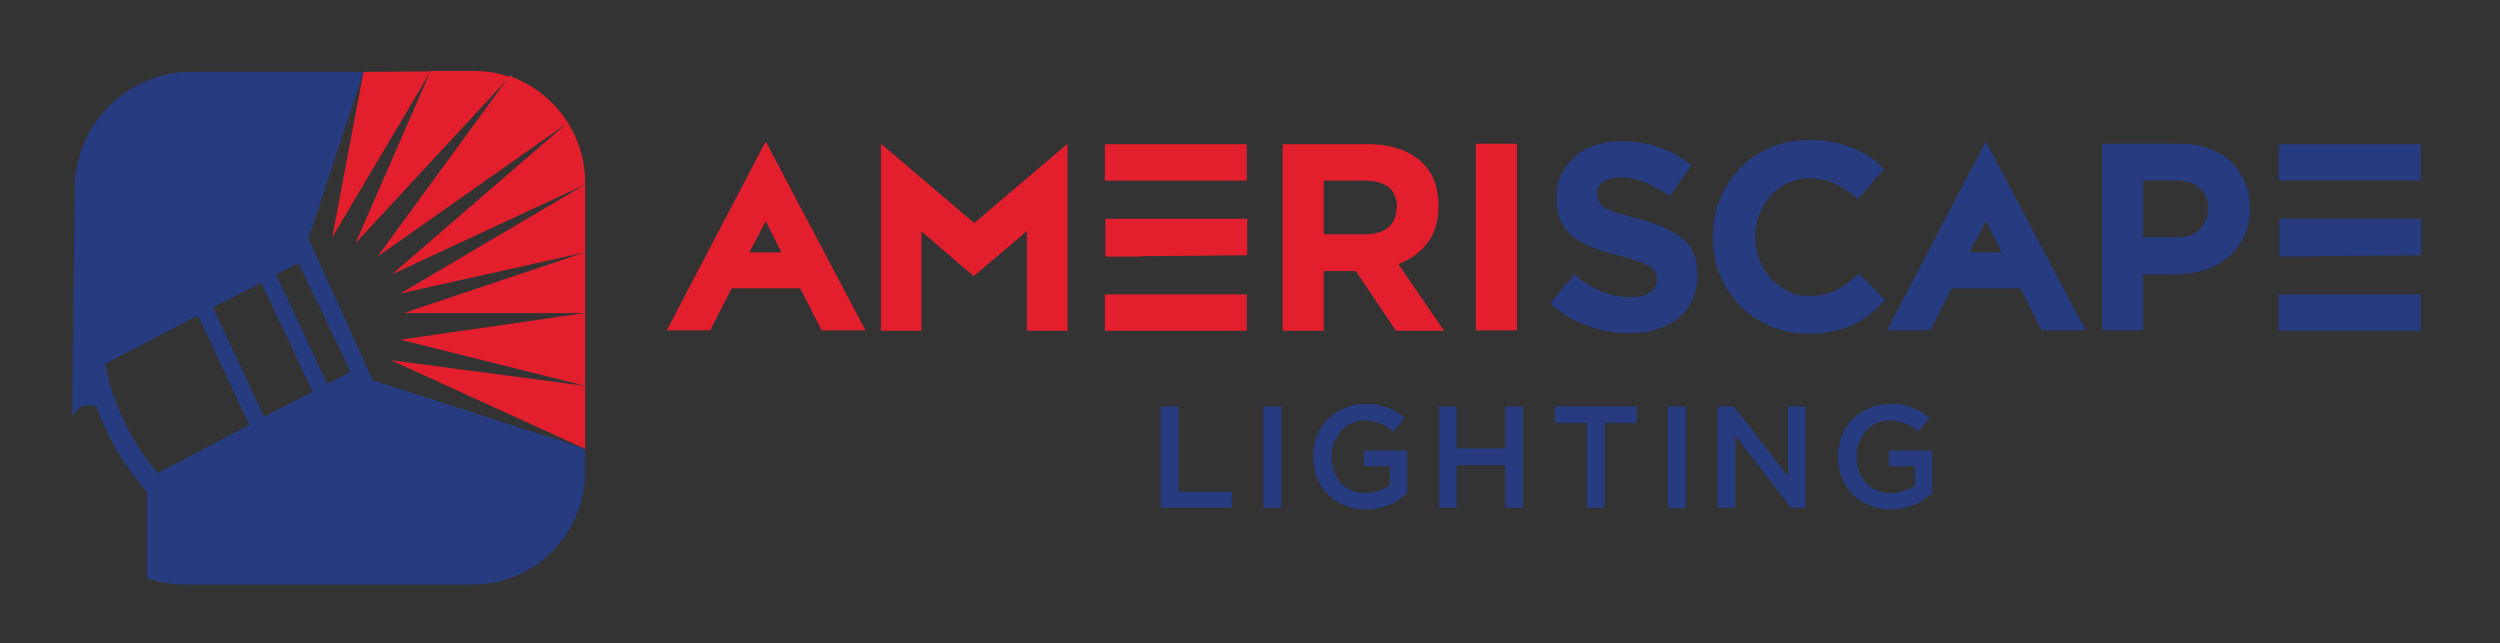 <svg xmlns="http://www.w3.org/2000/svg" viewBox="0 0 535.8 137.9"><rect x="0" y="0" width="535.8" height="137.9" fill="#333333" stroke="none"/><defs><style>      .st0 {        fill: #fff;      }      .st1 {        fill: #263b80;      }      .st2 {        display: none;      }      .st3 {        fill: #e31f2e;      }    </style></defs><g id="US_Outdoor_Ltg_copy" class="st2"><g><g id="US_Outdoor"><polygon class="st3" points="306.5 83.4 310.3 83.4 310.3 101.7 321.7 101.7 321.7 105.2 306.5 105.2 306.5 83.4"></polygon><rect class="st3" x="328.4" y="83.4" width="3.8" height="21.8"></rect><path class="st3" d="M357.5,103.5c-.7.4-1.4.8-2.1,1.1-.8.3-1.6.6-2.4.7-.9.2-1.8.3-2.7.3-1.7,0-3.2-.3-4.6-.9-1.4-.6-2.6-1.4-3.6-2.4-1-1-1.7-2.2-2.3-3.6-.5-1.4-.8-2.8-.8-4.4s.3-3,.8-4.4c.5-1.4,1.3-2.6,2.3-3.6,1-1,2.2-1.8,3.6-2.4,1.4-.6,2.9-.9,4.5-.9s1.8,0,2.6.2c.8.1,1.5.3,2.2.6s1.3.6,1.9.9c.6.4,1.2.8,1.7,1.3l-2.4,2.9c-.4-.4-.8-.7-1.3-1-.4-.3-.9-.5-1.4-.7-.5-.2-1-.4-1.6-.5-.6-.1-1.2-.2-1.9-.2-1,0-1.9.2-2.8.6-.9.4-1.6,1-2.2,1.7-.6.7-1.1,1.5-1.5,2.5-.4.9-.5,1.9-.5,3s.2,2.2.5,3.1c.4,1,.9,1.8,1.5,2.5.7.7,1.4,1.2,2.3,1.6.9.4,1.9.6,3,.6s2-.2,2.9-.5c.9-.3,1.7-.7,2.3-1.2v-4.1h-5.6v-3.3h9.3v9.1c-.5.5-1.1.9-1.8,1.3"></path><polygon class="st3" points="369.8 96 369.8 105.2 366 105.2 366 83.4 369.8 83.4 369.8 92.5 380.2 92.5 380.2 83.4 384 83.4 384 105.2 380.2 105.2 380.2 96 369.8 96"></polygon><polygon class="st3" points="401.5 105.2 397.7 105.2 397.7 87 390.8 87 390.8 83.4 408.4 83.4 408.4 87 401.5 87 401.5 105.2"></polygon><rect class="st3" x="415.1" y="83.4" width="3.8" height="21.8"></rect><polygon class="st3" points="440.8 83.4 444.6 83.4 444.6 105.2 441.4 105.2 429.4 89.7 429.4 105.2 425.6 105.2 425.6 83.4 429.2 83.4 440.8 98.5 440.8 83.4"></polygon><path class="st3" d="M469.9,103.5c-.7.4-1.4.8-2.1,1.1-.8.3-1.6.6-2.4.7-.9.2-1.8.3-2.7.3-1.7,0-3.2-.3-4.6-.9-1.4-.6-2.6-1.4-3.6-2.4-1-1-1.7-2.2-2.3-3.6-.5-1.4-.8-2.8-.8-4.4s.3-3,.8-4.4c.5-1.4,1.3-2.6,2.3-3.6,1-1,2.2-1.8,3.6-2.4,1.4-.6,2.9-.9,4.5-.9s1.8,0,2.6.2c.8.1,1.5.3,2.2.6.7.2,1.3.6,1.9.9.6.4,1.2.8,1.7,1.3l-2.4,2.9c-.4-.4-.8-.7-1.3-1-.4-.3-.9-.5-1.4-.7-.5-.2-1-.4-1.6-.5-.6-.1-1.2-.2-1.9-.2-1,0-1.9.2-2.8.6-.9.4-1.6,1-2.2,1.7-.6.7-1.1,1.5-1.5,2.5-.4.9-.5,1.9-.5,3s.2,2.2.5,3.1c.4,1,.9,1.8,1.5,2.5.7.7,1.4,1.2,2.3,1.6.9.4,1.9.6,3,.6s2-.2,2.9-.5c.9-.3,1.7-.7,2.3-1.2v-4.1h-5.6v-3.3h9.3v9.1c-.5.5-1.1.9-1.8,1.3"></path><path class="st3" d="M189.5,48.2c0,13.1-6.7,21-18.7,21h-7.6c-12,0-18.5-7.9-18.5-21v-19.9h13.4v19.7c0,7.1,1.1,9.2,5.1,9.2h7.6c5.3,0,5.4-4.2,5.4-9.1v-19.8h13.3v19.9Z"></path><rect class="st3" x="193.6" y="60" width="9.7" height="8.9"></rect><path class="st3" d="M249.5,55.7c-.1,7.8-4.5,13.2-12.3,13.2h-28.2v-11.7h26c1.5,0,2.3-.9,2.3-1.7s-.7-1.5-2.1-1.5h-15.8c-7.6,0-12.7-4.8-12.6-12.7.2-7.7,5.3-13.2,13.1-13.2h26.9v11.7h-25.4c-1.3,0-2.1.8-2.1,1.6s.8,1.6,2.2,1.6h16.2c7.6,0,12,4.7,11.8,12.7"></path><rect class="st3" x="253" y="60" width="9.7" height="8.9"></rect><path class="st1" d="M329.8,48.4c0,13-8.9,20.7-20.8,20.7h-7.6c-12,0-20.8-7.8-20.8-20.7,0-13,8.8-20.3,20.8-20.3h7.6c12.1,0,20.9,7.4,20.8,20.3M316.5,48.3c0-5-2.3-8.5-7.5-8.5h-7.6c-5.3,0-7.5,3.5-7.5,8.5,0,4.8,2.3,9,7.5,9h7.6c5.3,0,7.5-4.1,7.5-9"></path><path class="st1" d="M380.7,48.2c0,13.1-6.7,21-18.7,21h-7.6c-12,0-18.5-7.9-18.5-21v-19.9h13.4v19.7c0,7.1,1.1,9.2,5.1,9.2h7.6c5.3,0,5.4-4.2,5.4-9.1v-19.8h13.3v19.9Z"></path><polygon class="st1" points="428.6 39.7 413.8 39.7 413.8 69.1 400.6 69.1 400.6 39.7 385.7 39.7 385.7 28.2 428.6 28.2 428.6 39.7"></polygon><path class="st1" d="M476.7,48.4c0,13-8.9,20.7-20.8,20.7h-21.4V28.1h21.4c12,0,20.9,7.3,20.8,20.3M463.4,48.3c0-5-2.3-8.5-7.5-8.5h-8.2v17.5h8.2c5.3,0,7.5-4.1,7.5-9"></path><path class="st1" d="M531.1,48.4c0,13-8.9,20.7-20.8,20.7h-7.6c-12,0-20.8-7.8-20.8-20.7,0-13,8.8-20.3,20.8-20.3h7.6c12.1,0,20.9,7.4,20.8,20.3M517.8,48.3c0-5-2.3-8.5-7.5-8.5h-7.6c-5.3,0-7.5,3.5-7.5,8.5,0,4.8,2.3,9,7.5,9h7.6c5.3,0,7.5-4.1,7.5-9"></path><path class="st1" d="M585.5,48.4c0,13-8.9,20.7-20.8,20.7h-7.6c-12,0-20.8-7.8-20.8-20.7,0-13,8.8-20.3,20.8-20.3h7.6c12.1,0,20.9,7.4,20.8,20.3M572.2,48.3c0-5-2.3-8.5-7.5-8.5h-7.6c-5.3,0-7.5,3.5-7.5,8.5,0,4.8,2.3,9,7.5,9h7.6c5.3,0,7.5-4.1,7.5-9"></path><path class="st1" d="M608.9,45.3h7.5c2.2,0,3-1.2,3-3,0-1.9-.8-3-3-3h-13.3v29.8h-13.2V28.4h28.7c9,0,14,5.4,13.9,14,0,6.7-3.1,11.4-8.8,13.2l9,13.6h-15.5l-8.5-12.8v-11Z"></path></g><path class="st3" d="M124.5,50.3v-12.5c0-.4,0-.7,0-1.1h0c-.2-3.7-1.2-7.1-2.8-10.1l-23.7,23.7h26.5Z"></path><polygon class="st3" points="84.2 64.2 61.4 87.2 124.6 87.2 124.6 64.2 84.2 64.2"></polygon><path class="st3" d="M24.8,123.9h75.8c12.9,0,23.4-10.2,23.9-23H47.7l-22.8,23Z"></path><path class="st1" d="M100.6,14.4h-61.7c-13.2,0-23.9,10.7-23.9,23.9v75.6l52.4-52.5,11.1-11.1,33.2-33.3c-3.3-1.7-7.1-2.7-11.1-2.7M62.7,42.5l-9.2,6.7c-.6.4-.8,1.2-.6,1.9l3.5,10.8c.5,1.5-1.3,2.8-2.6,1.9l-9.2-6.7c-.6-.4-1.4-.4-2,0l-9.2,6.7c-1.3,1-3.1-.3-2.6-1.9l3.5-10.8c.2-.7,0-1.5-.6-1.9l-9.2-6.7c-1.3-1-.6-3,1-3h11.3c.7,0,1.4-.5,1.6-1.2l3.5-10.8c.5-1.5,2.7-1.5,3.2,0l3.5,10.8c.2.7.9,1.2,1.6,1.2h11.3c1.6,0,2.3,2.1,1,3"></path></g></g><g id="US_Pole" class="st2"><g><g><path class="st1" d="M49.3,69.3v9.1h7.6v48h33.9v-48h7.2v-9.1h-48.8ZM106.9,13.8H40.4c-12.7,0-23,10.3-23,23v18.1h112.5v-18.1c0-12.7-10.3-23-23-23M88.2,32.4l-6.8,4.9c-.4.3-.6.9-.4,1.4l2.6,8c.4,1.1-.9,2.1-1.9,1.4l-6.8-4.9c-.4-.3-1-.3-1.5,0l-6.8,4.9c-1,.7-2.3-.2-1.9-1.4l2.6-8c.2-.5,0-1.1-.4-1.4l-6.8-4.9c-1-.7-.5-2.3.7-2.3l8.4,1.2c.5,0,1-1.6,1.2-2.1l2.6-8c.4-1.1,2-1.1,2.4,0l2.6,8c.2.5.6.9,1.2.9h8.4c1.2,0,1.7,1.5.7,2.3"></path><path class="st3" d="M112.3,69.3v16.3l17.9,17.9c0-.5,0-1,0-1.5v-32.8h-17.9ZM108.5,101.9l-3.3-3.3v28.5h0c7.8,0,14.7-3.5,19.3-9.1l-16-16ZM17.6,69.2v32.8c0,.5,0,1,0,1.5l17.3-17.4v-16.9h-17.4ZM39.4,101.9l-16,16c4.6,5.6,11.5,9.1,19.3,9.1h0v-28.5l-3.4,3.4Z"></path></g><g><path class="st3" d="M216.9,48.9h-6v34.1c0,6.8-2.5,12.2-7.3,16.1-4.7,3.8-11.2,5.7-19.3,5.7s-14.4-1.9-18.7-5.6c-4.3-3.8-6.6-9.7-6.6-17.7v-32.5h-5.6v-13.3h26.9v13.3h-6.1v31.9c0,4,.9,6.7,2.6,8.2,1.8,1.6,4.6,2.3,8.2,2.3s6.3-.8,8.2-2.6c1.9-1.6,2.7-4.1,2.7-7.5v-32.4h-5.6v-13.3h26.5v13.3Z"></path><rect class="st3" x="216.7" y="90.6" width="12.9" height="12.9"></rect><path class="st3" d="M281.8,83.5c0,6.6-2.4,11.9-7.2,15.7-4.7,3.7-10.8,5.6-18.3,5.6s-14.1-1.4-20-4.1l-1-.5v-13.1l13.4-6.8v8.8c0,.8.1,1.2.1,1.2,0,0,.4.2,1.4.6.8.2,2.4.5,5.7.5,8.8,0,9.9-4,9.9-7.5s-1.3-4.3-4.1-5.6c-1.8-.9-4-1.7-6.8-2.4-3-.8-5.4-1.6-7.4-2.5-2-.8-4.1-2-6.1-3.5-4.3-3.2-6.5-8.1-6.5-14.5s2.3-11.6,6.8-15.3c4.4-3.6,10.2-5.5,17.2-5.5s13.3,1.4,19.2,4.1l1,.5v12.3l-13.4,6.8v-8.4c0-1-.2-1.3-.2-1.3,0,0-.1-.2-.9-.5-.7-.2-2.1-.5-4.4-.5-3.4,0-6,.6-7.5,1.7-1.4,1-2.1,2.6-2.1,4.9s.6,2.9,1.8,4.2c.8.8,2.1,1.5,3.9,2.1,2,.7,4.2,1.4,6.5,2.1,2.3.7,4.5,1.5,6.3,2.4,1.9.9,3.9,2.1,5.9,3.7,4.4,3.2,6.6,8.2,6.6,14.9"></path><path class="st1" d="M362.4,41.1c-4.3-3.6-10.4-5.5-18.1-5.5h-29.5v13.3h5.5v41.1h-6v13.5h30.6v-13.5h-9.3v-9.1h6.5c7.9,0,14.4-2,19.3-6.1,5-4.1,7.5-9.9,7.5-17.2s-2.2-12.9-6.7-16.6M341,68h-5.2v-19.5h4.1c4.9,0,8.5.7,10.7,2,1.9,1.2,2.8,3.8,2.8,7.8s-1.3,9.7-12.4,9.7"></path><path class="st1" d="M419.6,41.3c-3-2.5-6.8-4.1-11.1-5-4.4-.9-9.9-1-14.2-.4-5.3.7-9.6,2.5-12.8,5.2-4.3,3.8-6.6,9.7-6.6,17.7v22.4c0,8,2.2,14,6.6,17.7,3.2,2.8,7.5,4.6,12.8,5.3,1.8.2,3.9.4,6,.4s5.6-.2,8.2-.8c4.3-.8,8.1-2.5,11.1-5,4.8-3.9,7.2-9.3,7.2-16.1v-25.6c0-6.8-2.4-12.2-7.2-16.1M412,59v22.3c0,3.4-.9,5.9-2.8,7.5-1.9,1.7-4.6,2.6-8.2,2.6s-6.3-.8-8.2-2.3c-1.7-1.5-2.6-4.2-2.6-8.2v-21.3c0-4,.9-6.7,2.6-8.2,1.8-1.5,4.6-2.3,8.2-2.3s6.3.9,8.2,2.6c1.9,1.6,2.7,4.1,2.7,7.5"></path><polygon class="st1" points="471.5 82 484.9 82 484.9 103.5 435.4 103.5 435.4 90 441.4 90 441.4 48.9 435.9 48.9 435.9 35.6 462.7 35.6 462.7 48.9 456.7 48.9 456.7 90 471.5 90 471.5 82"></polygon><polygon class="st1" points="540.6 82 540.6 103.5 491.1 103.5 491.1 90 497.1 90 497.1 48.9 491.6 48.9 491.6 35.6 539.4 35.6 539.4 51.1 526 57.9 526 48.9 512.4 48.9 512.4 62 527.4 62 527.4 75.4 512.4 75.4 512.4 90 527.2 90 527.2 82 540.6 82"></polygon><rect class="st3" x="285.4" y="90.6" width="12.9" height="12.9"></rect></g></g></g><g id="Ameriscape"><g><g><polygon class="st1" points="248.8 87.1 252.6 87.1 252.6 105.4 264 105.4 264 108.8 248.8 108.8 248.8 87.1"></polygon><rect class="st1" x="270.8" y="87.1" width="3.8" height="21.8"></rect><path class="st1" d="M299.9,107.1c-.7.4-1.4.8-2.1,1.1-.8.3-1.6.6-2.4.7-.9.2-1.8.3-2.7.3-1.7,0-3.2-.3-4.6-.9-1.4-.6-2.6-1.4-3.6-2.4-1-1-1.7-2.2-2.3-3.6-.5-1.4-.8-2.9-.8-4.4s.3-3,.8-4.4c.6-1.4,1.3-2.6,2.3-3.6,1-1,2.2-1.8,3.6-2.4,1.4-.6,2.9-.9,4.5-.9s1.8,0,2.6.2c.8.1,1.5.3,2.2.6.7.2,1.3.6,1.9.9.6.4,1.2.8,1.7,1.3l-2.4,2.9c-.4-.4-.8-.7-1.3-1-.4-.3-.9-.5-1.4-.7-.5-.2-1-.4-1.6-.5-.6-.1-1.2-.2-1.9-.2-1,0-1.9.2-2.8.6-.9.4-1.6,1-2.2,1.7-.6.7-1.1,1.5-1.5,2.5-.4.9-.5,1.9-.5,3s.2,2.2.5,3.1c.4,1,.9,1.8,1.5,2.5.7.7,1.4,1.2,2.3,1.6.9.4,1.9.6,3,.6s2-.2,2.9-.5c.9-.3,1.7-.7,2.3-1.2v-4.1h-5.6v-3.3h9.3v9.1c-.5.5-1.1.9-1.8,1.3"></path><polygon class="st1" points="312.2 99.7 312.2 108.8 308.4 108.8 308.4 87.1 312.2 87.1 312.2 96.1 322.6 96.1 322.6 87.1 326.4 87.1 326.4 108.8 322.6 108.8 322.6 99.7 312.2 99.7"></polygon><polygon class="st1" points="343.9 108.8 340.1 108.8 340.1 90.6 333.2 90.6 333.2 87.1 350.8 87.1 350.8 90.6 343.9 90.6 343.9 108.8"></polygon><rect class="st1" x="357.5" y="87.1" width="3.8" height="21.8"></rect><polygon class="st1" points="383.2 87.1 387 87.1 387 108.8 383.8 108.8 371.9 93.3 371.9 108.8 368.1 108.8 368.1 87.1 371.6 87.1 383.2 102.1 383.2 87.1"></polygon><path class="st1" d="M412.4,107.1c-.7.4-1.4.8-2.1,1.1-.8.3-1.6.6-2.4.7-.9.2-1.8.3-2.7.3-1.7,0-3.2-.3-4.6-.9-1.4-.6-2.6-1.4-3.6-2.4-1-1-1.7-2.2-2.3-3.6-.5-1.4-.8-2.9-.8-4.4s.3-3,.8-4.4c.6-1.4,1.3-2.6,2.3-3.6,1-1,2.2-1.8,3.6-2.4,1.4-.6,2.9-.9,4.5-.9s1.8,0,2.6.2c.8.1,1.5.3,2.2.6.7.2,1.3.6,1.9.9.6.4,1.2.8,1.7,1.3l-2.4,2.9c-.4-.4-.8-.7-1.3-1-.4-.3-.9-.5-1.4-.7-.5-.2-1-.4-1.6-.5-.6-.1-1.2-.2-1.9-.2-1,0-1.9.2-2.8.6-.9.4-1.6,1-2.2,1.7-.6.7-1.1,1.5-1.5,2.5-.4.9-.5,1.9-.5,3s.2,2.2.5,3.1c.4,1,.9,1.8,1.5,2.5.7.7,1.4,1.2,2.3,1.6.9.4,1.9.6,3,.6s2-.2,2.9-.5c.9-.3,1.7-.7,2.3-1.2v-4.1h-5.6v-3.3h9.3v9.1c-.5.5-1.1.9-1.8,1.3"></path></g><g><path class="st3" d="M164,30.5h0l-21.1,40.3h9.3l4.6-9h14.7l4.6,9h9.4l-21.3-40.3ZM160.6,54.1l3.5-6.7,3.4,6.7h-6.8Z"></path><path class="st1" d="M425.5,30.5h0l-21.1,40.3h9.3l4.6-9h14.7l4.6,9h9.4l-21.3-40.3ZM422.1,54.1l3.5-6.7,3.4,6.7h-6.8Z"></path><polygon class="st3" points="208.8 47.8 188.8 30.8 188.8 70.9 197.5 70.9 197.5 49.6 208.7 59.2 220.1 49.5 220.1 70.9 228.8 70.9 228.8 30.8 208.8 47.8"></polygon><path class="st3" d="M236.8,38.7h30.4v-7.8h-30.4v7.8ZM236.8,70.9h30.4v-7.8h-30.4v7.8ZM244.7,54.9h.8l21.8-.2v-7.8h-30.4v8.1h7.9Z"></path><path class="st1" d="M488.4,38.7h30.4v-7.8h-30.4v7.8ZM488.4,70.9h30.4v-7.8h-30.4v7.8ZM496.3,54.9h.8l21.8-.2v-7.8h-30.4v8.1h7.9Z"></path><path class="st3" d="M299.7,56.6c2.6-1,4.6-2.4,6.2-4.5,1.6-2,2.4-4.7,2.4-7.9h0c0-4.3-1.3-7.5-4-9.8-2.7-2.3-6.4-3.5-11.1-3.5h-18.3v40h8.8v-12.8h6.9l8.6,12.8h10.3l-9.8-14.3ZM299.3,44.6c0,1.7-.6,3.1-1.7,4.1-1.2,1-2.8,1.5-5,1.5h-8.9v-11.5h8.8c2.2,0,3.9.5,5.1,1.4,1.2,1,1.8,2.4,1.8,4.3h0Z"></path><rect class="st3" x="316.3" y="30.8" width="8.8" height="40"></rect><path class="st1" d="M363,54.4c-.5-1.3-1.4-2.4-2.5-3.3-1.1-.9-2.4-1.7-4-2.4-1.6-.7-3.4-1.3-5.4-1.8-1.7-.5-3.2-.9-4.3-1.2-1.1-.3-2-.7-2.7-1.1-.7-.4-1.1-.8-1.4-1.3-.2-.5-.4-1-.4-1.7h0c0-1.1.4-1.9,1.3-2.6.9-.7,2.2-1,3.9-1s3.4.4,5.1,1.1c1.7.7,3.5,1.7,5.3,2.9l4.6-6.6c-2.1-1.7-4.3-2.9-6.8-3.8-2.5-.9-5.1-1.3-8.1-1.3s-3.9.3-5.7.8c-1.7.6-3.2,1.4-4.4,2.5-1.2,1.1-2.2,2.3-2.9,3.8-.7,1.5-1,3.1-1,5h0c0,2.1.3,3.8,1,5.1.6,1.3,1.5,2.4,2.7,3.3,1.1.9,2.5,1.7,4.2,2.3,1.6.6,3.5,1.2,5.5,1.7,1.7.4,3,.8,4.1,1.2,1.1.4,1.9.8,2.5,1.1.6.4,1,.8,1.2,1.2.2.4.3.9.3,1.5h0c0,1.3-.5,2.2-1.5,2.9-1,.7-2.4,1-4.3,1s-4.4-.5-6.3-1.3c-1.9-.9-3.8-2.1-5.6-3.6l-5.2,6.2c2.4,2.2,5.1,3.8,8,4.8,2.9,1.1,5.9,1.6,9,1.6s4.2-.3,5.9-.8c1.8-.6,3.3-1.4,4.6-2.4,1.3-1.1,2.3-2.4,3-3.9.7-1.5,1.1-3.3,1.1-5.3h0c0-1.9-.3-3.4-.8-4.6"></path><path class="st1" d="M398.4,58.7c-1.6,1.4-3.1,2.6-4.7,3.4-1.6.8-3.5,1.3-5.8,1.3s-3.3-.3-4.7-1c-1.4-.7-2.6-1.6-3.7-2.7-1-1.1-1.8-2.5-2.4-4-.6-1.5-.9-3.1-.9-4.9h0c0-1.8.3-3.4.9-4.9.6-1.5,1.4-2.8,2.4-4,1-1.1,2.3-2,3.7-2.7,1.4-.6,3-1,4.7-1s3.8.4,5.5,1.2c1.6.8,3.2,1.9,4.8,3.3l5.6-6.5c-.9-.9-1.9-1.8-3-2.5-1.1-.8-2.2-1.4-3.5-1.9-1.3-.5-2.7-1-4.2-1.3-1.5-.3-3.2-.5-5.1-.5-3.1,0-5.9.5-8.5,1.6-2.6,1.1-4.8,2.6-6.6,4.5-1.8,1.9-3.3,4.1-4.3,6.6-1,2.5-1.5,5.2-1.5,8h0c0,3,.5,5.7,1.5,8.2,1,2.5,2.5,4.7,4.3,6.6,1.8,1.8,4,3.3,6.5,4.4,2.5,1.1,5.2,1.6,8.2,1.6s3.7-.2,5.3-.5c1.6-.3,3-.8,4.3-1.4,1.3-.6,2.5-1.4,3.6-2.3,1.1-.9,2.2-1.9,3.2-3l-5.6-5.7Z"></path><path class="st1" d="M481.1,39c-.7-1.7-1.7-3.2-3-4.4-1.3-1.2-2.9-2.2-4.8-2.8-1.9-.7-4-1-6.4-1h-16.4v40h8.8v-12h6.7c2.3,0,4.4-.3,6.3-.9,2-.6,3.7-1.5,5.1-2.7,1.5-1.2,2.6-2.6,3.5-4.4.8-1.7,1.3-3.8,1.3-6.1h0c0-2.2-.4-4.1-1.1-5.7M473.2,44.9c0,1.7-.6,3.2-1.8,4.3-1.2,1.2-2.9,1.7-5.1,1.7h-7v-12.2h6.8c2.2,0,4,.5,5.2,1.5,1.3,1,1.9,2.5,1.9,4.5h0Z"></path></g><g><path class="st1" d="M124.6,95.9l-44.7-14.4-13.8-30.4.4-1.2,5.4-16.4,6-18.1h-36.9c-13.8,0-25,11.3-25,25.2l-.5,48.9c0-.6,1.7-2.6,2.6-2.6h2.5c2.2,6.3,5.5,12.1,9.7,17.1.4.5.8.9,1.2,1.4v18.5c1.4.5,2.9.9,4.4,1.1,1.2.2,2.4.3,3.7.3h61.6c13.4,0,24.2-10.8,24.2-24.2v-4.8l-.9-.3ZM33.8,101.4c-5.6-6.6-9.5-14.6-11.3-23.4l19.9-10.4,5.4,11.4,5.6,12.1-19.6,10.3ZM56.6,89.4l-5.6-12.1-5.4-11.4,10.4-5.3,3.9,8.3,1.5,3.1,1.7,3.7,3.9,8.3-10.4,5.3ZM70.2,82.5l-2.4-5.2-3.2-6.9-3-6.4-2.4-5.1,4.8-2.5h0c0,0,5.4,11.3,5.4,11.3l5.6,11.8v.2c.1,0-4.8,2.5-4.8,2.5Z"></path><polygon class="st3" points="77.9 15.4 71.9 33.5 77.9 15.4 77.9 15.4"></polygon><polygon class="st3" points="92.3 15.3 71.2 50.9 71.2 51 71.2 50.9 77.9 15.4 92.3 15.3"></polygon><path class="st3" d="M109.2,16.5l-33,35.6,16.1-36.9h9c2.8,0,5.5.4,8,1.3"></path><path class="st3" d="M125.4,39.4v43.3l-39.6-9.9,39.5-5.7h-38.8c0,0,38.8-13,38.8-13l-39.5,8.8h0s39.5-23.3,39.5-23.3l-41.3,19.2s0,0,0,0l37.4-32.3-40.5,28.5,28.3-38.7c9.4,3.3,16.2,12.3,16.2,22.8"></path><polygon class="st3" points="125.4 82.7 125.4 96.2 83.8 77.2 125.4 82.7"></polygon><polygon class="st0" points="77.9 15.2 77.9 15.4 77.9 15.4 77.9 15.2"></polygon><path class="st0" d="M109.5,16.2l-.2.3s0,0,0,0l.3-.3Z"></path><polygon class="st0" points="125.5 82.7 125.4 82.7 125.4 82.7 125.5 82.7"></polygon></g></g></g><g id="Amerilume" class="st2"><g><g id="Amerilume1" data-name="Amerilume"><g><polygon class="st1" points="235.2 85.4 239 85.4 239 103.7 250.4 103.7 250.4 107.2 235.2 107.2 235.2 85.4"></polygon><rect class="st1" x="257.1" y="85.4" width="3.8" height="21.8"></rect><path class="st1" d="M286.2,105.5c-.7.4-1.4.8-2.1,1.1-.8.3-1.6.6-2.4.7-.9.2-1.8.3-2.7.3-1.7,0-3.2-.3-4.6-.9-1.4-.6-2.6-1.4-3.6-2.4-1-1-1.7-2.2-2.3-3.6-.5-1.4-.8-2.9-.8-4.4s.3-3,.8-4.4c.6-1.4,1.3-2.6,2.3-3.6,1-1,2.2-1.8,3.6-2.4,1.4-.6,2.9-.9,4.5-.9s1.8,0,2.6.2c.8.1,1.5.3,2.2.6s1.3.6,1.9.9c.6.4,1.2.8,1.7,1.3l-2.4,2.9c-.4-.4-.8-.7-1.3-1-.4-.3-.9-.5-1.4-.7-.5-.2-1-.4-1.6-.5-.6-.1-1.2-.2-1.9-.2-1,0-1.9.2-2.8.6-.9.4-1.6,1-2.2,1.7-.6.7-1.1,1.5-1.5,2.5-.4.9-.5,1.9-.5,3s.2,2.2.5,3.1c.4,1,.9,1.8,1.5,2.5.7.7,1.4,1.2,2.3,1.6.9.4,1.9.6,3,.6s2-.2,2.9-.5c.9-.3,1.7-.7,2.3-1.2v-4.1h-5.6v-3.3h9.3v9.1c-.5.5-1.1.9-1.8,1.3"></path><polygon class="st1" points="298.6 98 298.6 107.2 294.8 107.2 294.8 85.4 298.6 85.4 298.6 94.5 309 94.5 309 85.4 312.8 85.4 312.8 107.2 309 107.2 309 98 298.6 98"></polygon><polygon class="st1" points="330.3 107.2 326.4 107.2 326.4 88.9 319.5 88.9 319.5 85.4 337.2 85.4 337.2 88.9 330.3 88.9 330.3 107.2"></polygon><rect class="st1" x="343.9" y="85.4" width="3.8" height="21.8"></rect><polygon class="st1" points="369.6 85.4 373.4 85.4 373.4 107.2 370.2 107.2 358.2 91.7 358.2 107.2 354.4 107.2 354.4 85.4 358 85.4 369.6 100.5 369.6 85.4"></polygon><path class="st1" d="M398.7,105.5c-.7.4-1.4.8-2.1,1.1-.8.3-1.6.6-2.4.7-.9.2-1.8.3-2.7.3-1.7,0-3.2-.3-4.6-.9-1.4-.6-2.6-1.4-3.6-2.4-1-1-1.7-2.2-2.3-3.6-.5-1.4-.8-2.9-.8-4.4s.3-3,.8-4.4c.6-1.4,1.3-2.6,2.3-3.6,1-1,2.2-1.8,3.6-2.4,1.4-.6,2.9-.9,4.5-.9s1.8,0,2.6.2c.8.1,1.5.3,2.2.6.7.2,1.3.6,1.9.9.6.4,1.2.8,1.7,1.3l-2.4,2.9c-.4-.4-.8-.7-1.3-1-.4-.3-.9-.5-1.4-.7-.5-.2-1-.4-1.6-.5-.6-.1-1.2-.2-1.9-.2-1,0-1.9.2-2.8.6-.9.4-1.6,1-2.2,1.7-.6.7-1.1,1.5-1.5,2.5-.4.9-.5,1.9-.5,3s.2,2.2.5,3.1c.4,1,.9,1.8,1.5,2.5.7.7,1.4,1.2,2.3,1.6.9.4,1.9.6,3,.6s2-.2,2.9-.5c.9-.3,1.7-.7,2.3-1.2v-4.1h-5.6v-3.3h9.3v9.1c-.5.5-1.1.9-1.8,1.3"></path></g><g><path class="st3" d="M173.3,70.2l-3.7-9.1h-17.1l-3.7,9.1h-9.1l17.3-40.7h8.2l17.3,40.7h-9.3ZM161,40.2l-5.4,13.1h10.7l-5.4-13.1Z"></path><polygon class="st3" points="220.4 70.2 220.4 43.8 209.1 61.1 208.8 61.1 197.6 44 197.6 70.2 188.8 70.2 188.8 29.8 198.4 29.8 209 46.9 219.6 29.8 229.2 29.8 229.2 70.2 220.4 70.2"></polygon><polygon class="st3" points="238.9 70.2 238.9 29.8 269.3 29.8 269.3 37.7 247.7 37.7 247.7 45.9 266.7 45.9 266.7 53.8 247.7 53.8 247.7 62.3 269.6 62.3 269.6 70.2 238.9 70.2"></polygon><path class="st3" d="M302.1,70.2l-8.7-12.9h-7v12.9h-8.9V29.8h18.5c4.8,0,8.6,1.2,11.2,3.5,2.7,2.3,4,5.6,4,9.8h0c0,3.4-.8,6-2.4,8.1-1.6,2.1-3.7,3.6-6.3,4.5l9.9,14.4h-10.4ZM302.3,43.6c0-1.9-.6-3.4-1.8-4.3-1.2-1-2.9-1.4-5.1-1.4h-8.8v11.6h9c2.2,0,3.9-.5,5.1-1.6,1.2-1,1.8-2.4,1.8-4.2h0Z"></path><rect class="st3" x="319.7" y="29.8" width="8.9" height="40.4"></rect><polygon class="st1" points="339 29.8 346.1 29.8 346.1 63.8 367.3 63.8 367.3 70.2 339 70.2 339 29.8"></polygon><path class="st1" d="M407.5,52.7c0,3-.4,5.6-1.2,7.9-.8,2.3-2,4.2-3.5,5.7-1.5,1.5-3.3,2.7-5.5,3.4-2.1.8-4.5,1.1-7.2,1.1s-5-.4-7.1-1.1c-2.1-.7-3.9-1.9-5.4-3.4-1.5-1.5-2.7-3.4-3.5-5.6-.8-2.2-1.2-4.8-1.2-7.7v-23.3h7v23c0,3.8.9,6.6,2.7,8.6,1.8,2,4.3,2.9,7.5,2.9s5.7-.9,7.5-2.8c1.8-1.9,2.7-4.7,2.7-8.4v-23.3h7v22.9Z"></path><polygon class="st1" points="437.2 60.3 437 60.3 424.3 41.3 424.3 70.2 417.3 70.2 417.3 29.8 424.9 29.8 437.2 48.9 449.4 29.8 457 29.8 457 70.2 450 70.2 450 41.2 437.2 60.3"></polygon><polygon class="st1" points="497.3 36.2 474.4 36.2 474.4 46.6 494.7 46.6 494.7 53 474.4 53 474.4 63.8 497.6 63.8 497.6 70.2 467.4 70.2 467.4 29.8 497.3 29.8 497.3 36.2"></polygon></g></g><g><path class="st1" d="M124.7,13.2H50.9c-.3,0-.7,0-1,.2-.8.4-1.4,1.2-1.4,2.2v5.8h-13.7v-8H15.7v85.8c0,11.9,8.1,21.8,19.1,24.7V39.4h13.7v4.9h78.6V15.6c0-1.3-1.1-2.4-2.4-2.4M97.4,26.9l-4.5,3.3c-.3.2-.4.6-.3.9l1.7,5.3c.2.8-.6,1.4-1.3.9l-4.5-3.3c-.3-.2-.7-.2-1,0l-4.5,3.3c-.6.5-1.5-.2-1.3-.9l1.7-5.3c.1-.3,0-.7-.3-.9l-4.5-3.3c-.6-.5-.3-1.5.5-1.5h5.6c.3,0,.7-.2.8-.6l1.7-5.3c.2-.8,1.3-.8,1.6,0l1.7,5.3c.1.3.4.6.8.6h5.6c.8,0,1.1,1,.5,1.5"></path><rect class="st3" x="79.6" y="54.6" width="16.9" height="70.3"></rect><path class="st3" d="M127,54.6v44.6c0,11-7,20.4-16.7,23.9V54.6h16.7Z"></path><rect class="st3" x="48.9" y="54.6" width="16.9" height="70.3"></rect></g></g></g><g id="US_Arch" class="st2"><g id="US_Architectural"><g><polygon class="st3" points="232.4 81.4 236.1 81.4 236.1 99.3 247.3 99.3 247.3 102.7 232.4 102.7 232.4 81.4"></polygon><rect class="st3" x="253.8" y="81.4" width="3.7" height="21.3"></rect><path class="st3" d="M282.3,101c-.6.4-1.3.8-2.1,1.1-.7.3-1.5.5-2.4.7-.9.2-1.7.3-2.7.3-1.7,0-3.2-.3-4.5-.8-1.4-.6-2.5-1.3-3.5-2.3-1-1-1.7-2.1-2.2-3.5-.5-1.3-.8-2.8-.8-4.3s.3-2.9.8-4.3c.5-1.3,1.3-2.5,2.3-3.5,1-1,2.1-1.8,3.5-2.4,1.3-.6,2.8-.9,4.4-.9s1.8,0,2.5.2c.8.1,1.5.3,2.1.6s1.3.5,1.8.9c.6.4,1.1.8,1.7,1.2l-2.4,2.8c-.4-.3-.8-.7-1.2-.9-.4-.3-.9-.5-1.3-.7-.5-.2-1-.3-1.5-.5-.6-.1-1.2-.2-1.8-.2-1,0-1.9.2-2.7.6-.8.4-1.6.9-2.2,1.6-.6.7-1.1,1.5-1.5,2.4-.4.9-.5,1.9-.5,2.9s.2,2.1.5,3c.3.9.8,1.7,1.5,2.4.6.7,1.4,1.2,2.3,1.6.9.4,1.9.6,3,.6s2-.1,2.8-.4c.9-.3,1.6-.7,2.3-1.2v-4h-5.4v-3.3h9.1v8.9c-.5.4-1.1.9-1.7,1.3"></path><polygon class="st3" points="294.3 93.7 294.3 102.7 290.6 102.7 290.6 81.4 294.3 81.4 294.3 90.2 304.6 90.2 304.6 81.4 308.3 81.4 308.3 102.7 304.6 102.7 304.6 93.7 294.3 93.7"></polygon><polygon class="st3" points="325.4 102.7 321.6 102.7 321.6 84.9 314.9 84.9 314.9 81.4 332.1 81.4 332.1 84.9 325.4 84.9 325.4 102.7"></polygon><rect class="st3" x="338.7" y="81.4" width="3.7" height="21.3"></rect><polygon class="st3" points="363.8 81.4 367.6 81.4 367.6 102.7 364.4 102.7 352.7 87.5 352.7 102.7 349 102.7 349 81.4 352.5 81.4 363.8 96.1 363.8 81.4"></polygon><path class="st3" d="M392.3,101c-.6.4-1.3.8-2.1,1.1-.7.3-1.5.5-2.4.7-.9.2-1.7.3-2.7.3-1.7,0-3.2-.3-4.5-.8-1.4-.6-2.5-1.3-3.5-2.3-1-1-1.7-2.1-2.2-3.5-.5-1.3-.8-2.8-.8-4.3s.3-2.9.8-4.3c.5-1.3,1.3-2.5,2.3-3.5,1-1,2.1-1.8,3.5-2.4,1.3-.6,2.8-.9,4.4-.9s1.8,0,2.5.2c.8.1,1.5.3,2.1.6.6.2,1.3.5,1.8.9.6.4,1.1.8,1.7,1.2l-2.4,2.8c-.4-.3-.8-.7-1.2-.9-.4-.3-.9-.5-1.3-.7-.5-.2-1-.3-1.5-.5-.6-.1-1.2-.2-1.8-.2-1,0-1.9.2-2.7.6-.8.4-1.6.9-2.2,1.6-.6.7-1.1,1.5-1.5,2.4-.4.9-.5,1.9-.5,2.9s.2,2.1.5,3c.3.9.8,1.7,1.5,2.4.6.7,1.4,1.2,2.3,1.6.9.4,1.9.6,3,.6s2-.1,2.8-.4c.9-.3,1.6-.7,2.3-1.2v-4h-5.4v-3.3h9.1v8.9c-.5.4-1.1.9-1.7,1.3"></path></g><g><path class="st3" d="M149.9,29.1v31.8c0,1.6-1,1.9-1.8,1.9h-3c-.8,0-1.8-.3-1.8-1.9v-31.8h-6.8v33.6c0,4,1.4,5.3,5.7,5.3h8.8c4.3,0,5.7-1.3,5.7-5.3V29.1h-6.8Z"></path><path class="st3" d="M186.1,46.1h-5.4c-1.9,0-2.3-1.1-2.3-2.1v-7.4c0-.9.5-1.9,2.1-1.9h8.5l-1.1-5.6h-11c-3.2,0-4.8,1.4-4.8,4.3v13.9c0,3.1,1.3,3.6,3.8,3.6h4.4c1,0,2.6,0,2.6,2.2v7.4c0,.7-.3,1.8-2,1.8h-8l1.1,5.6h9.8c4.3,0,5.6-1.2,5.6-5.2v-13.5c0-2.3-.9-3.2-3.3-3.2"></path><path class="st1" d="M226.4,29.1h-7.5l-7.4,38.9h6.6l.8-5.1h7.6l.8,5.1h6.6l-7.4-38.9ZM219.5,58.4l3.2-22.8,3.1,22.8h-6.3Z"></path><path class="st1" d="M244.1,34.3h5.2c1.1,0,1.8.7,1.8,1.8v12.4c0,1.6-1.1,1.8-.8,1.8h-5.2l.9,4.6h.9l4.1,13h6.7l-4.5-13h1.4c1.9,0,2.9-1.3,2.9-2.6v-18.9c0-2.9-1.6-4.3-4.8-4.3h-15.3v38.9h6.6v-33.7Z"></path><path class="st1" d="M269.3,60.6v-24.1c0-1.1.7-1.8,1.8-1.8h7l-1.1-5.6h-10.5c-1.9,0-4,1.1-4,4v29.5c0,4,1.4,5.3,5.7,5.3h8.8l1.1-5.6h-7c-1.1,0-1.8-.7-1.8-1.8"></path><polygon class="st0" points="280.4 60.4 280.4 60.8 280.5 60.4 280.4 60.4"></polygon><polygon class="st1" points="295.8 29.1 295.8 46.6 289.1 46.6 289.1 29.1 282.4 29.1 282.4 68 289.1 68 289.1 51.6 295.8 51.6 295.8 68 302.6 68 302.6 29.1 295.8 29.1"></polygon><polygon class="st0" points="280.4 60.4 280.4 60.8 280.5 60.4 280.4 60.4"></polygon><rect class="st1" x="307.3" y="29.1" width="6.6" height="38.9"></rect><polygon class="st1" points="335.4 29.1 317.8 29.1 317.8 34.7 323.2 34.7 323.2 68 329.9 68 329.9 34.7 335.4 34.7 335.4 29.1"></polygon><polygon class="st1" points="346 51.5 353.1 51.5 353.1 46.4 346 46.4 346 34.7 355.2 34.7 355.2 29.1 339.2 29.1 339.2 68 355.2 68 355.2 62.4 346 62.4 346 51.5"></polygon><path class="st1" d="M366.3,60.6v-24.1c0-1.1.7-1.8,1.8-1.8h7l-1.1-5.6h-10.5c-2,0-4,1.1-4,4v29.5c0,4,1.4,5.3,5.7,5.3h8.8l1.1-5.6h-7c-1.1,0-1.8-.7-1.8-1.8"></path><polygon class="st1" points="396.2 29.1 378.6 29.1 378.6 34.7 384 34.7 384 68 390.8 68 390.8 34.7 396.2 34.7 396.2 29.1"></polygon><path class="st1" d="M413.5,29.1v31.8c0,1.6-1,1.9-1.8,1.9h-3c-.8,0-1.8-.3-1.8-1.9v-31.8h-6.8v33.6c0,4,1.4,5.3,5.7,5.3h8.8c4.3,0,5.7-1.3,5.7-5.3V29.1h-6.8Z"></path><path class="st1" d="M431.6,50.4v-16.1h5.2c1.1,0,1.8.7,1.8,1.8v12.4c0,1.6-1.1,1.8-1.8,1.8h-4.2l.9,4.6h.9l4.1,13h6.7l-4.5-13h1.4c1.9,0,2.9-1.3,2.9-2.6v-18.9c0-2.9-1.6-4.3-4.8-4.3h-15.3v38.9h6.6v-17.6Z"></path><polygon class="st1" points="459.7 35.6 463.8 58.4 457.6 58.4 458.5 62.9 463.5 62.9 464.2 68 470.8 68 463.4 29.1 455.9 29.1 448.5 68 455.1 68 459.7 35.6"></polygon><polygon class="st1" points="481.4 62.4 481.4 29.1 474.6 29.1 474.6 68 488.7 68 489.8 62.4 481.4 62.4"></polygon><rect class="st3" x="161.7" y="61.8" width="6.8" height="6.8"></rect><rect class="st3" x="194.2" y="61.8" width="6.8" height="6.8"></rect></g><g><path class="st1" d="M83.4,60.9v-12.2l-12.9-10.3c-.4-.3-1.1-.3-1.5,0l-12.8,10.3v12.2h-3.7v27.8l6.3,4.5v-20h4.6v23.3l4.2,3v-45h4.6v48.2l4.1,3v-32.6h4.6v35.8l6.4,4.6v-52.6h-3.7Z"></path><polygon class="st1" points="45.3 40.8 45.3 83.7 15.9 62.6 15.9 40.8 21.1 40.8 21.1 36.3 28.2 29.3 30.5 14.9 32.8 29.3 40.1 36.3 40.1 40.8 45.3 40.8"></polygon><path class="st3" d="M53.4,122.9h-13.2c-13.4,0-24.3-10.9-24.3-24.3v-2.2l36.6,25.9.9.7Z"></path><polygon class="st3" points="85.8 122.9 67.7 122.9 67.5 122.7 63.3 119.8 58.7 116.5 52.4 112.1 18.8 88.3 15.8 86.2 15.8 73.4 36.3 87.9 52.4 99.3 58.7 103.7 63.3 106.9 67.5 109.9 72 113.1 76.2 116.1 80.8 119.3 85.8 122.9"></polygon><path class="st3" d="M77.9,26.2l-3.9,2.9c-.3.2-.4.5-.3.8l1.5,4.6c.2.7-.5,1.2-1.1.8l-3.9-2.9c-.3-.2-.6-.2-.8,0l-3.9,2.9c-.6.4-1.3-.1-1.1-.8l1.5-4.6c0-.3,0-.6-.3-.8l-3.9-2.9c-.6-.4-.3-1.3.4-1.3h4.9c.3,0,.6-.2.7-.5l1.5-4.6c.2-.7,1.2-.7,1.4,0l1.5,4.6c0,.3.4.5.7.5h4.9c.7,0,1,.9.4,1.3"></path><path class="st1" d="M124,35.9v62.7c0,13.3-10.7,24.1-23.9,24.4l-5.8-4.2V41.8h0v-.2h11v-18.4l18.7,12.7Z"></path></g></g></g><g id="Sun_Valley" class="st2"><g id="Sun_Valley1" data-name="Sun_Valley"><g><path class="st1" d="M17.1,71.8v16.8c10.4,2.6,19.2,9.3,24.6,18.2,1.5-6.5,3.6-12.7,6.3-18.6-8.1-8.4-18.8-14.3-30.9-16.4"></path><path class="st1" d="M102.5,124c12.7-.2,22.9-10.5,22.9-23.2v-2.7c-12.2,2.9-21.5,13.2-22.9,25.9"></path><path class="st1" d="M76.1,124h16.5c.5-6.2,2.5-12,5.5-17.1h0c5.8-9.7,15.7-16.8,27.3-18.8v-16.6c-13.1,1.6-24.9,7.8-33.6,16.8-2.7,2.8-5.2,5.9-7.2,9.3-4.8,7.8-7.8,16.8-8.4,26.4"></path><path class="st1" d="M49.8,124h16.6c.3-6.3,1.5-12.4,3.5-18.1,2.3-6.7,5.7-13,9.9-18.5,2.2-2.9,4.6-5.6,7.2-8.1,10.2-9.7,23.6-16.1,38.4-17.7v-16.7c-7.9.7-15.5,2.4-22.6,5.2-9.6,3.6-18.3,9-25.7,15.7-2.6,2.3-5,4.8-7.2,7.4-2.4,2.8-4.6,5.7-6.6,8.7-1.2,1.8-2.3,3.6-3.3,5.5-1.8,3.3-3.4,6.7-4.7,10.2-3.2,8.2-5.1,17.1-5.5,26.4"></path><path class="st1" d="M17.1,98.8v1.9c0,11.8,8.8,21.5,20.1,23-1.4-11.6-9.4-21.2-20.1-24.9"></path><path class="st3" d="M37.5,39.3c12.1,4.1,23.1,10.7,32.4,19.1,9.1-8.3,19.8-14.7,31.6-18.9-4.1-13.8-16.9-23.9-32-23.9s-27.8,10-32,23.7"></path><path class="st1" d="M17.1,45.2v16.8c13.7,2,26,8.2,35.6,17.3.2-.3.4-.7.6-1,2.8-4.4,5.9-8.6,9.3-12.5-7.7-6.9-16.7-12.4-26.6-16.1-6-2.2-12.4-3.8-19-4.5"></path></g><g><path class="st3" d="M141.7,57.7h8c.2,2.8,2.4,6.1,7.3,6.1s6-1.6,6-4.2-2.6-4.2-8.5-6.2c-5.1-1.7-12.1-4.4-12.1-12.5s6.1-11.5,14.1-11.5,14.1,6.2,14.2,12.9h-7.4c-.3-2.7-2.1-5.4-6.4-5.4s-5.8,1.8-5.8,4,2.7,4.3,7,5.7c7,2.3,13.5,4.5,13.5,12.5s-6.1,12.2-14.6,12.2-15.1-5-15.3-13.6"></path><path class="st3" d="M175.5,55.7v-25.3h8.8v23.6c0,5.6,2.7,9,7.7,9s7.7-3.4,7.7-9v-23.6h8.8v25.3c0,8.9-6.6,15.6-16.5,15.6s-16.5-6.6-16.5-15.6"></path><polygon class="st3" points="216 30.4 223 30.4 239.9 53.9 240.1 53.9 240.1 30.4 248.8 30.4 248.8 70.8 241.8 70.8 225 47.5 224.7 47.5 224.7 70.8 216 70.8 216 30.4"></polygon><polygon class="st3" points="261.7 30.4 271.3 30.4 280.8 58.9 281.2 58.9 290.7 30.4 300.2 30.4 285.8 70.8 276.1 70.8 261.7 30.4"></polygon><path class="st3" d="M307.6,30.4h9.7l14.4,40.4h-9.6l-2.5-7.8h-14.3l-2.5,7.8h-9.6l14.4-40.4ZM317.6,55.9l-5-14.9h-.4l-5,14.9h10.3Z"></path><polygon class="st3" points="444.4 55.2 430.3 30.4 440.2 30.4 449.2 46.5 458.5 30.4 468.4 30.4 445.3 70.8 435.5 70.8 444.4 55.2"></polygon><path class="st3" d="M391.4,71.2h-13.3c-7.3,0-13.2-5.9-13.2-13.2v-27.7h8.9v27.7c0,2.4,1.9,4.3,4.3,4.3h13.3v8.9Z"></path><path class="st3" d="M425,62.4v8.9h-15.3c-7.1,0-12.9-5.6-13.2-12.7,0-.2,0-.3,0-.5v-27.7h27.7v8h-18.9v8.2h17.5v7.9h-17.4v3.5c0,2.4,1.9,4.3,4.3,4.3h15.3Z"></path><path class="st3" d="M361.2,71.2h-13.3c-7.3,0-13.2-5.9-13.2-13.2v-27.7h8.9v27.7c0,2.4,1.9,4.3,4.3,4.3h13.3v8.9Z"></path></g><g><path class="st1" d="M385.6,105.2c-.7.4-1.4.8-2.1,1.1-.8.3-1.6.6-2.4.7-.9.2-1.8.3-2.7.3-1.7,0-3.2-.3-4.6-.9-1.4-.6-2.6-1.4-3.6-2.4-1-1-1.7-2.2-2.3-3.6-.5-1.4-.8-2.9-.8-4.4s.3-3,.8-4.4c.6-1.4,1.3-2.6,2.3-3.6,1-1,2.2-1.8,3.6-2.4,1.4-.6,2.9-.9,4.5-.9s1.8,0,2.6.2c.8.1,1.5.3,2.2.6.7.2,1.3.6,1.9.9.6.4,1.2.8,1.7,1.3l-2.4,2.9c-.4-.4-.8-.7-1.3-1-.4-.3-.9-.5-1.4-.7-.5-.2-1-.4-1.6-.5-.6-.1-1.2-.2-1.9-.2-1,0-1.9.2-2.8.6-.9.4-1.6,1-2.2,1.7-.6.7-1.1,1.5-1.5,2.5-.4.9-.5,1.9-.5,3s.2,2.2.5,3.1c.4,1,.9,1.8,1.5,2.5.7.7,1.4,1.2,2.3,1.6.9.4,1.9.6,3,.6s2-.2,2.9-.5c.9-.3,1.7-.7,2.3-1.2v-4.1h-5.6v-3.3h9.3v9.1c-.5.5-1.1.9-1.8,1.3"></path><polygon class="st1" points="222 85.1 225.8 85.1 225.8 103.5 237.3 103.5 237.3 106.9 222 106.9 222 85.1"></polygon><rect class="st1" x="244" y="85.1" width="3.8" height="21.8"></rect><path class="st1" d="M273.1,105.2c-.7.4-1.4.8-2.1,1.1-.8.3-1.6.6-2.4.7-.9.2-1.8.3-2.7.3-1.7,0-3.2-.3-4.6-.9-1.4-.6-2.6-1.4-3.6-2.4-1-1-1.7-2.2-2.3-3.6-.5-1.4-.8-2.9-.8-4.4s.3-3,.8-4.4c.6-1.4,1.3-2.6,2.3-3.6,1-1,2.2-1.8,3.6-2.4,1.4-.6,2.9-.9,4.5-.9s1.8,0,2.6.2c.8.1,1.5.3,2.2.6s1.3.6,1.9.9c.6.4,1.2.8,1.7,1.3l-2.4,2.9c-.4-.4-.8-.7-1.3-1-.4-.3-.9-.5-1.4-.7-.5-.2-1-.4-1.6-.5-.6-.1-1.2-.2-1.9-.2-1,0-1.9.2-2.8.6-.9.4-1.6,1-2.2,1.7-.6.7-1.1,1.5-1.5,2.5-.4.9-.5,1.9-.5,3s.2,2.2.5,3.1c.4,1,.9,1.8,1.5,2.5.7.7,1.4,1.2,2.3,1.6.9.4,1.9.6,3,.6s2-.2,2.9-.5c.9-.3,1.7-.7,2.3-1.2v-4.1h-5.6v-3.3h9.3v9.1c-.5.5-1.1.9-1.8,1.3"></path><polygon class="st1" points="285.4 97.7 285.4 106.9 281.6 106.9 281.6 85.1 285.4 85.1 285.4 94.2 295.8 94.2 295.8 85.1 299.6 85.1 299.6 106.9 295.8 106.9 295.8 97.7 285.4 97.7"></polygon><polygon class="st1" points="317.1 106.9 313.3 106.9 313.3 88.7 306.4 88.7 306.4 85.1 324 85.1 324 88.7 317.1 88.7 317.1 106.9"></polygon><rect class="st1" x="330.8" y="85.1" width="3.8" height="21.8"></rect><polygon class="st1" points="356.5 85.1 360.2 85.1 360.2 106.9 357.1 106.9 345.1 91.4 345.1 106.9 341.3 106.9 341.3 85.1 344.8 85.1 356.5 100.2 356.5 85.1"></polygon></g></g></g><g id="US_Sport" class="st2"><g><g><polygon class="st3" points="224 83 227.8 83 227.8 101.3 239.2 101.3 239.2 104.8 224 104.8 224 83"></polygon><rect class="st3" x="246" y="83" width="3.8" height="21.8"></rect><path class="st3" d="M275.1,103c-.7.4-1.4.8-2.1,1.1-.8.3-1.6.6-2.4.7-.9.2-1.8.3-2.7.3-1.7,0-3.2-.3-4.6-.9-1.4-.6-2.6-1.4-3.6-2.4-1-1-1.7-2.2-2.3-3.6-.5-1.4-.8-2.9-.8-4.4s.3-3,.8-4.4c.6-1.4,1.3-2.6,2.3-3.6,1-1,2.2-1.8,3.6-2.4,1.4-.6,2.9-.9,4.5-.9s1.8,0,2.6.2c.8.1,1.5.3,2.2.6s1.3.6,1.9.9c.6.4,1.2.8,1.7,1.3l-2.4,2.9c-.4-.4-.8-.7-1.3-1-.4-.3-.9-.5-1.4-.7-.5-.2-1-.4-1.6-.5-.6-.1-1.2-.2-1.9-.2-1,0-1.9.2-2.8.6-.9.4-1.6,1-2.2,1.7-.6.7-1.1,1.5-1.5,2.5-.4.9-.5,1.9-.5,3s.2,2.2.5,3.1c.4,1,.9,1.8,1.5,2.5.7.7,1.4,1.2,2.3,1.6.9.4,1.9.6,3,.6s2-.2,2.9-.5c.9-.3,1.7-.7,2.3-1.2v-4.1h-5.6v-3.3h9.3v9.1c-.5.5-1.1.9-1.8,1.3"></path><polygon class="st3" points="287.4 95.6 287.4 104.8 283.6 104.8 283.6 83 287.4 83 287.4 92 297.8 92 297.8 83 301.6 83 301.6 104.8 297.8 104.8 297.8 95.6 287.4 95.6"></polygon><polygon class="st3" points="319.1 104.8 315.3 104.8 315.3 86.5 308.3 86.5 308.3 83 326 83 326 86.5 319.1 86.5 319.1 104.8"></polygon><rect class="st3" x="332.7" y="83" width="3.8" height="21.8"></rect><polygon class="st3" points="358.4 83 362.2 83 362.2 104.8 359 104.8 347.1 89.3 347.1 104.8 343.3 104.8 343.3 83 346.8 83 358.4 98 358.4 83"></polygon><path class="st3" d="M387.5,103c-.7.4-1.4.8-2.1,1.1-.8.3-1.6.6-2.4.7-.9.2-1.8.3-2.7.3-1.7,0-3.2-.3-4.6-.9-1.4-.6-2.6-1.4-3.6-2.4-1-1-1.7-2.2-2.3-3.6-.5-1.4-.8-2.9-.8-4.4s.3-3,.8-4.4c.6-1.4,1.3-2.6,2.3-3.6,1-1,2.2-1.8,3.6-2.4,1.4-.6,2.9-.9,4.5-.9s1.8,0,2.6.2c.8.1,1.5.3,2.2.6.7.2,1.3.6,1.9.9.6.4,1.2.8,1.7,1.3l-2.4,2.9c-.4-.4-.8-.7-1.3-1-.4-.3-.9-.5-1.4-.7-.5-.2-1-.4-1.6-.5-.6-.1-1.2-.2-1.9-.2-1,0-1.9.2-2.8.6-.9.4-1.6,1-2.2,1.7-.6.7-1.1,1.5-1.5,2.5-.4.9-.5,1.9-.5,3s.2,2.2.5,3.1c.4,1,.9,1.8,1.5,2.5.7.7,1.4,1.2,2.3,1.6.9.4,1.9.6,3,.6s2-.2,2.9-.5c.9-.3,1.7-.7,2.3-1.2v-4.1h-5.6v-3.3h9.3v9.1c-.5.5-1.1.9-1.8,1.3"></path></g><g><path class="st1" d="M68.1,125.9h-25.7c-13.8,0-24.9-11.3-24.9-25.3v-61c0-10.9,6.8-20.2,16.4-23.7,1.6-.6,3.2-1,4.9-1.3,1.2-.2,2.4-.3,3.6-.3h45.4l-15.3,22.4-2.5,3.6-2.3,3.3-2.3,3.3-4.4,6.5v10c-12.5,4.3-21.6,16.3-21.6,30.4s12.6,30.6,28.7,32"></path><path class="st1" d="M71,65.8c-15.3,0-27.7,12.6-27.7,28.1s12.4,28.1,27.7,28.1,27.7-12.6,27.7-28.1-12.4-28.1-27.7-28.1ZM71,118c-13.1,0-23.8-10.8-23.8-24.1s10.7-24.1,23.8-24.1,23.8,10.8,23.8,24.1-10.7,24.1-23.8,24.1Z"></path><path class="st1" d="M127.4,39.7v61c0,14-11.2,25.3-24.9,25.3h-28.9c16.1-1.4,28.9-15.3,28.9-32s-7.2-23.6-17.7-28.8v-11.6s26.2-37.6,26.2-37.6c9.5,3.5,16.4,12.8,16.4,23.7"></path><polygon class="st3" points="69.5 32.5 67.1 36.1 52.2 14.4 57.1 14.4 69.5 32.5"></polygon><polygon class="st3" points="64.8 39.4 62.5 42.7 43.1 14.4 47.7 14.4 64.8 39.4"></polygon><path class="st3" d="M60.2,46.1l-2.7,3.9L33.8,15.9c1.6-.6,3.2-1,4.9-1.3l21.5,31.4Z"></path><path class="st3" d="M85.1,79.7c-.9-.9-1.9-1.7-3-2.5-.5-.4-1.1-.7-1.6-1-.6-.3-1.1-.6-1.7-.9-2.4-1-5-1.6-7.7-1.6s-5.4.6-7.7,1.6c-.6.3-1.2.5-1.7.9-.6.3-1.1.7-1.6,1-.5.4-1,.8-1.5,1.2h0c-.5.4-1,.9-1.4,1.3-3.6,3.6-5.8,8.7-5.8,14.2,0,11.1,8.9,20.2,19.9,20.2s19.9-9,19.9-20.2-2.2-10.6-5.8-14.2ZM83.3,91.9l-5.8,4.3c-.6.4-.8,1.1-.6,1.8l2.2,6.9c.3.9-.7,1.5-1.4,1l-5.8-4.3c-.6-.4-1.3-.4-1.9,0l-5.8,4.3c-.7.5-1.6-.2-1.4-1l2.2-6.9c.2-.7,0-1.4-.6-1.8l-5.8-4.3c-.7-.5-.3-1.6.5-1.6h7.2c.7,0,1.3-.5,1.5-1.1l2.2-6.9c.3-.8,1.4-.8,1.7,0l2.2,6.9c.2.7.8,1.1,1.5,1.1h7.2c.9,0,1.2,1.1.5,1.6Z"></path><path class="st1" d="M81.3,56.5v7c-3.1-1-6.4-1.6-9.8-1.6s-4.5.2-6.7.7v-6.2h16.5Z"></path></g><g><path class="st3" d="M165.9,28.9v24.6c0,7.8-.7,8.7-7.2,8.7s-7.2-.9-7.2-8.7v-24.6h-11.1v24.6c0,14.2,3.6,17.8,18.3,17.8s18.3-3.5,18.3-17.8v-24.6h-11.1Z"></path><rect class="st3" x="179.8" y="60.5" width="9.7" height="10.2"></rect><path class="st3" d="M213.9,45c-5.6-1.2-7.1-2-7.1-4.2,0-3.2.8-3.5,7.3-3.5s7.4.6,7.4,6.2h11.6c0-12.2-3.9-15.3-19.1-15.3s-18.9,2.5-18.9,12.5,3.4,10.3,16.8,13c7.8,1.6,9.8,2.6,9.8,5s-.8,3.4-8,3.4-7.9-.5-7.9-5.6h-11.6c0,11.7,4.1,14.7,19.8,14.7s19.3-2.4,19.3-11.9-4.1-11.3-19.5-14.4"></path><rect class="st3" x="238.1" y="60.5" width="9.7" height="10.2"></rect><path class="st1" d="M283.1,45c-5.6-1.2-7.1-2-7.1-4.2,0-3.2.8-3.5,7.3-3.5s7.4.6,7.4,6.2h11.6c0-12.2-3.9-15.3-19.1-15.3s-18.9,2.5-18.9,12.5,3.4,10.3,16.8,13c7.7,1.6,9.8,2.6,9.8,5s-.9,3.4-8,3.4-7.9-.5-7.9-5.6h-11.6c0,11.7,4.1,14.7,19.8,14.7s19.3-2.4,19.3-11.9-4.1-11.3-19.5-14.4"></path><path class="st1" d="M333.3,28.9h-23.5v41.7h11.1v-32.6h9.6c5,0,5.5.5,5.5,4.9s-.5,4.5-5.5,4.5h-2l-2.9,9.6h8.7c10.2-.5,12.8-3.4,12.8-14.2s-2.7-13.9-13.7-13.9"></path><path class="st1" d="M394.3,40.5c-1.2-2.7-2.8-5.1-4.8-7.1-2-2-4.4-3.6-7.1-4.7-2.7-1.1-5.6-1.7-8.7-1.7s-5.9.6-8.7,1.7c-2.7,1.1-5.1,2.7-7.1,4.7-2,2-3.6,4.3-4.8,7.1-1.2,2.7-1.8,5.6-1.8,8.7s.6,6,1.8,8.7c1.2,2.7,2.8,5,4.8,7,2,2,4.4,3.6,7.1,4.7,2.7,1.2,5.6,1.7,8.7,1.7s5.9-.6,8.7-1.7c2.7-1.2,5.1-2.7,7.1-4.7,2.1-2,3.7-4.4,4.8-7.1s1.8-5.6,1.8-8.7-.6-6-1.8-8.7M384,53.6c-.6,1.4-1.4,2.6-2.4,3.6-1,1-2.2,1.9-3.6,2.5-1.4.6-2.8.9-4.4.9s-3-.3-4.4-.9c-1.4-.6-2.6-1.4-3.6-2.5-1-1-1.8-2.2-2.4-3.6-.6-1.4-.9-2.9-.9-4.4s.3-3,.9-4.4c.6-1.4,1.4-2.6,2.4-3.6,1-1,2.2-1.8,3.6-2.5s2.8-.9,4.4-.9,3,.3,4.4.9,2.6,1.4,3.6,2.5c1,1,1.8,2.2,2.4,3.6.6,1.4.9,2.8.9,4.4s-.3,3-.9,4.4"></path><path class="st1" d="M427.3,52c5.8-.8,8.3-4.1,8.3-11s-2.7-12.1-13.7-12.1h-23.5v41.7h11.1v-32.6h9.6c5,0,5.5.5,5.5,4.6s-.5,4.8-5.5,4.8h-2.1l-2.8,8.6h3.5c5.8,0,6.3.5,6.3,5.1v9.6h11.6v-10.3c0-5.4-2.8-7.8-8.3-8.4"></path><polygon class="st1" points="438 28.9 438 38.5 450.6 38.5 450.6 70.6 461.7 70.6 461.7 38.5 474.4 38.5 474.4 28.9 438 28.9"></polygon></g></g></g></svg>